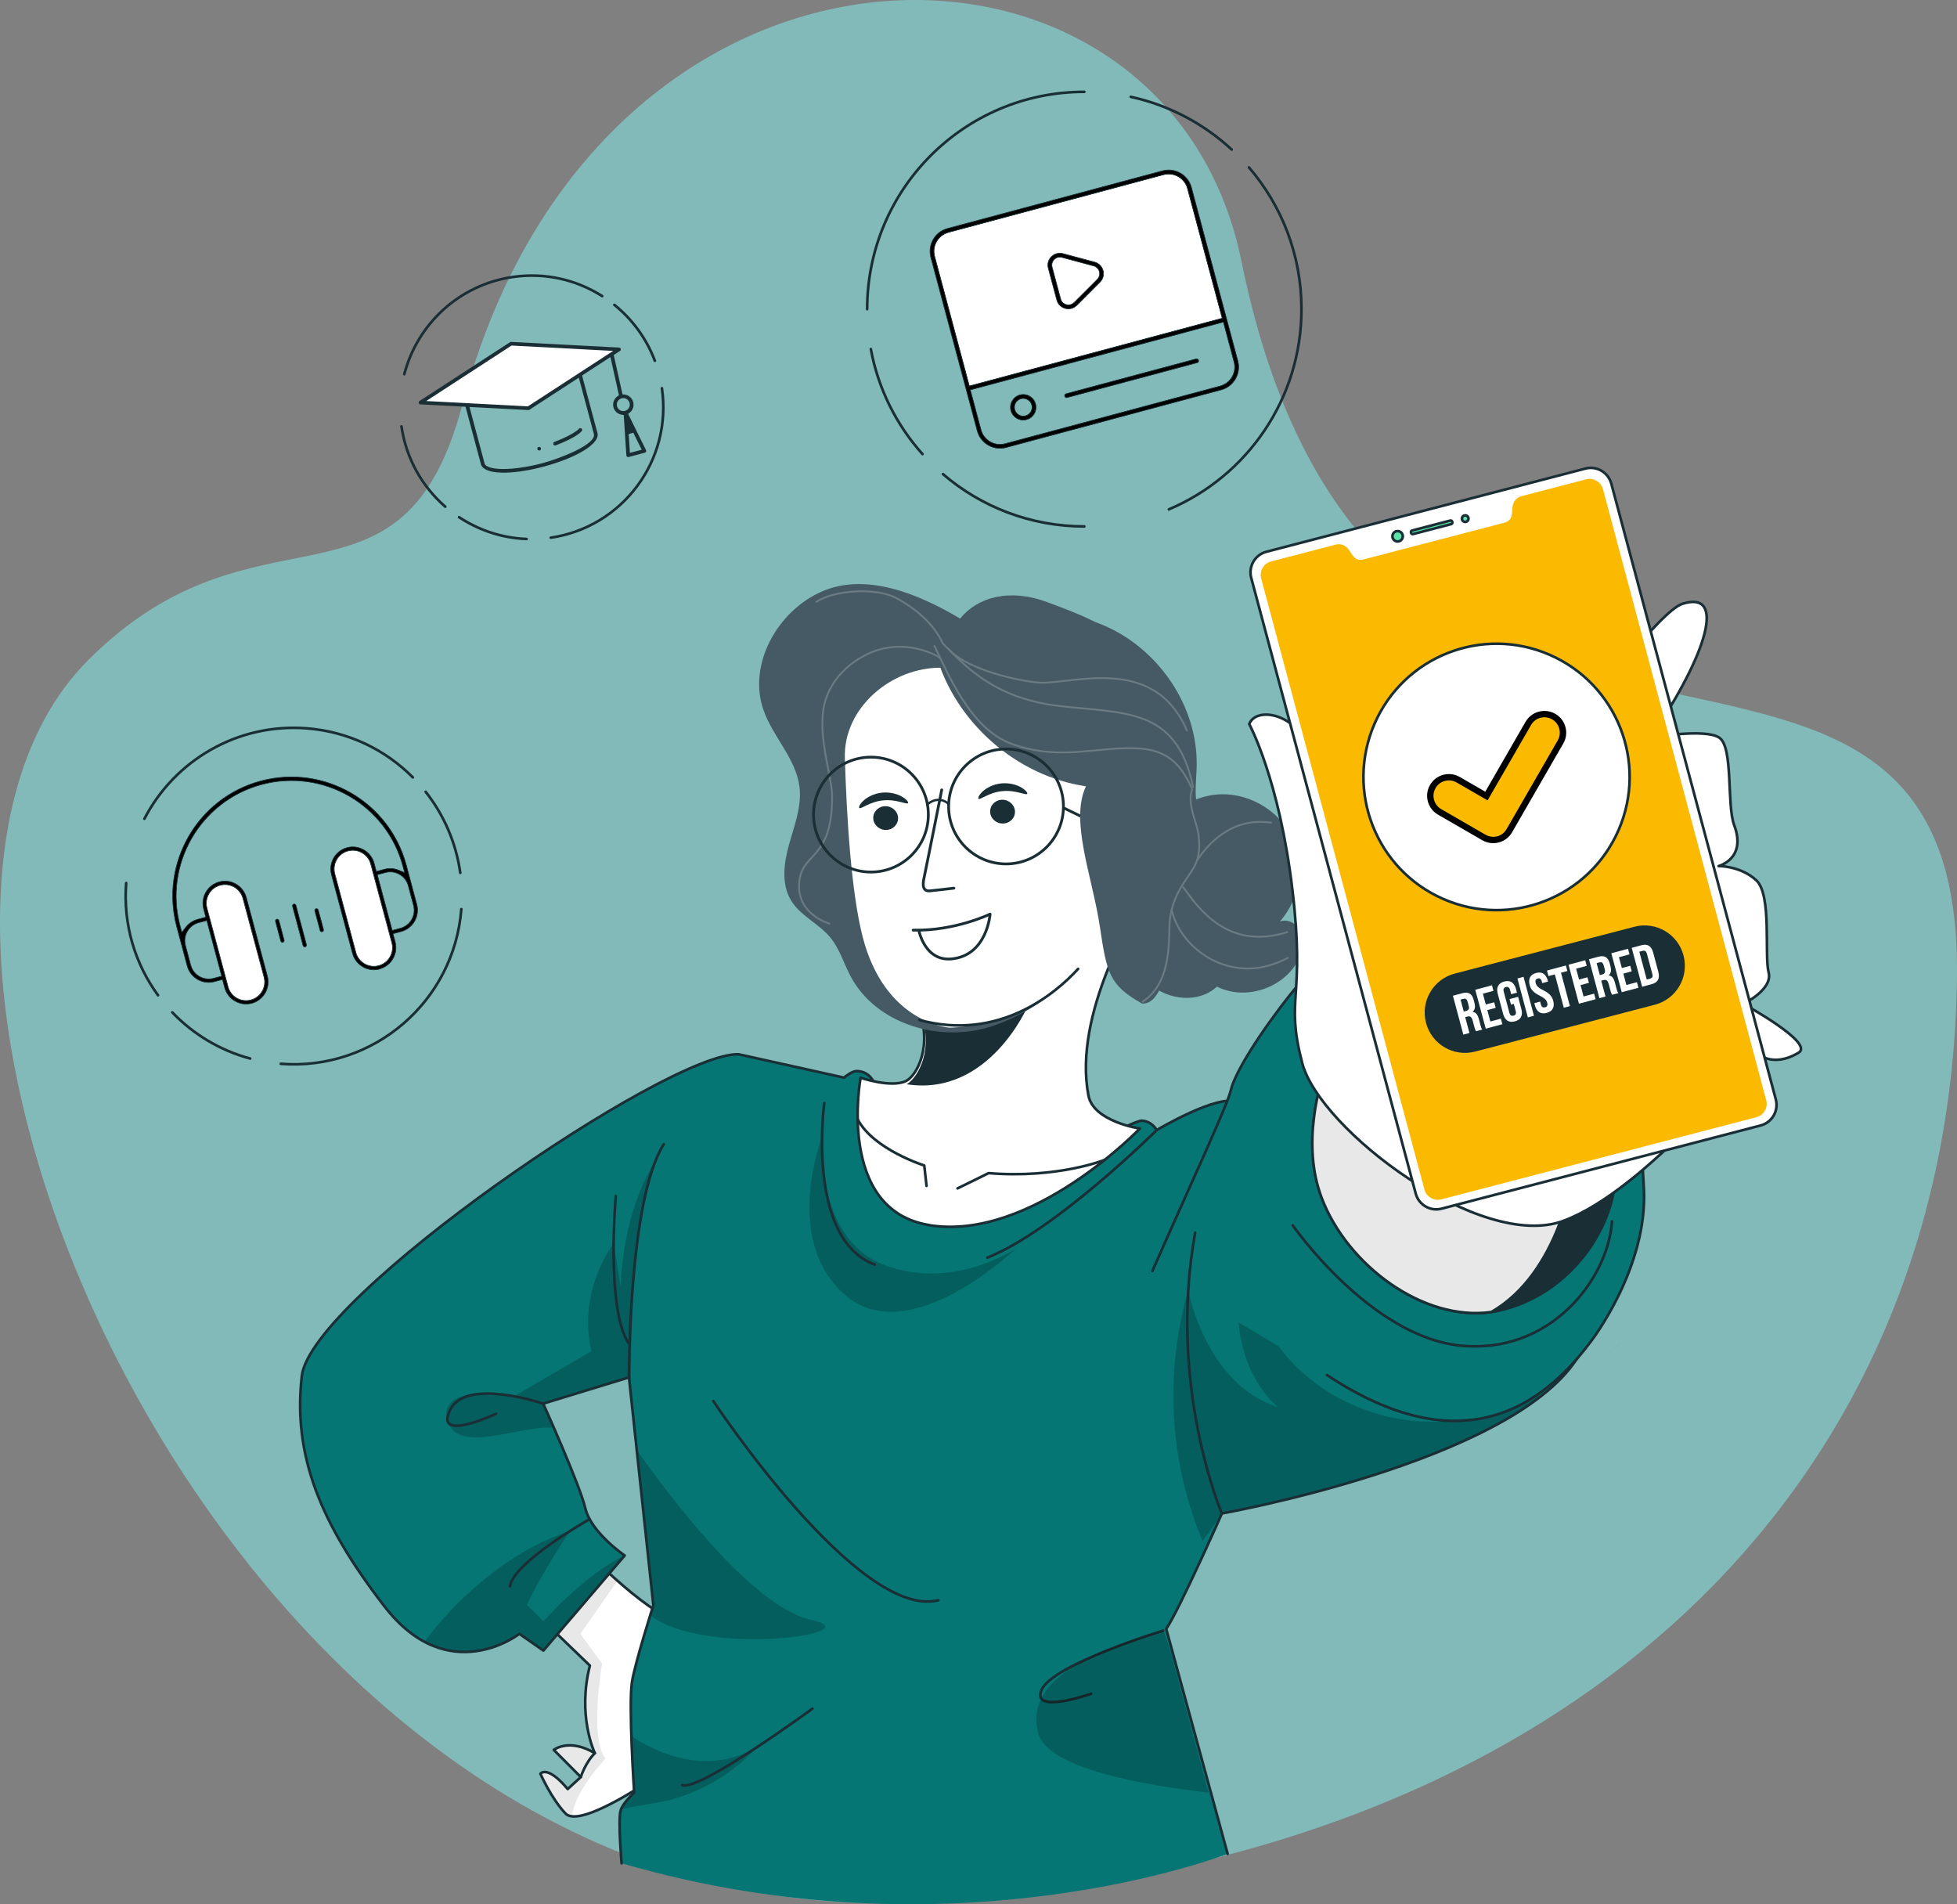 <?xml version="1.0" encoding="UTF-8"?>
<svg xmlns="http://www.w3.org/2000/svg" width="740" height="720" viewBox="0 0 740 720" fill="none">
  <rect x="0" y="0" width="740" height="720" fill="#808080" stroke="none"/>
  <g clip-path="url(#clip0_104_5994)">
    <path d="M33.394 249.531C97.593 185.31 151.952 239.183 174.864 152.958C226.592 -41.836 441.177 -39.947 469.39 98.623C520.235 348.295 741.647 189.751 740 368.57C738.253 559.507 596.964 706.155 345.23 719.156C86.609 732.519 -72.994 355.931 33.394 249.531Z" fill="#82BAB9"></path>
    <path d="M237.657 172.55C237.536 172.59 237.396 172.55 237.275 172.49C237.175 172.409 237.095 172.289 237.095 172.148L236.091 156.676L235.187 156.555C233.741 156.354 232.576 155.309 232.215 153.923C231.813 152.456 232.396 150.888 233.661 150.004L234.323 149.542L230.99 134.592L219.805 141.866L225.669 163.769C226.673 167.506 218.058 172.811 205.628 176.147C193.198 179.483 183.097 179.181 182.093 175.444L176.23 153.541L158.98 152.637C158.779 152.637 158.619 152.496 158.578 152.315C158.538 152.134 158.599 151.933 158.759 151.833L193.017 129.568C193.017 129.568 193.097 129.528 193.138 129.508C193.178 129.488 193.238 129.508 193.278 129.508L234.083 131.658C234.283 131.658 234.444 131.799 234.484 132C234.524 132.201 234.464 132.381 234.303 132.482L231.793 134.11L235.187 149.341L235.99 149.401C237.516 149.522 238.802 150.587 239.183 152.074C239.565 153.561 239.063 154.947 237.918 155.852L237.195 156.414L244.063 170.299C244.123 170.42 244.123 170.561 244.063 170.681C244.002 170.802 243.902 170.902 243.761 170.922L237.657 172.55ZM237.958 171.545L242.998 170.199L239.605 163.327L237.456 163.909L237.958 171.565V171.545ZM234.986 150.366C233.54 150.748 232.677 152.235 233.078 153.681C233.48 155.128 234.946 155.992 236.392 155.59C237.838 155.189 238.701 153.722 238.299 152.275C237.898 150.828 236.432 149.964 234.986 150.366ZM182.957 175.243C183.78 178.317 194.061 178.357 205.407 175.303C210.99 173.796 225.97 168.35 224.805 164.01L219.022 142.388L200.045 154.726C200.045 154.726 199.965 154.767 199.925 154.787C199.885 154.807 199.825 154.787 199.784 154.787L177.193 153.601L182.977 175.223L182.957 175.243ZM160.386 151.853L199.664 153.923L232.637 132.482L193.359 130.412L160.386 151.853ZM203.981 170.078C203.74 170.139 203.499 169.998 203.439 169.757C203.379 169.516 203.519 169.275 203.76 169.214C204.001 169.154 204.242 169.295 204.303 169.536C204.363 169.777 204.222 170.018 203.981 170.078ZM210.006 168.169C209.785 168.23 209.544 168.109 209.463 167.888C209.383 167.647 209.504 167.406 209.724 167.305C215.066 165.316 218.419 163.166 219.082 162.282C219.162 162.181 219.263 162.141 219.323 162.121C219.464 162.081 219.604 162.121 219.705 162.201C219.905 162.342 219.946 162.623 219.785 162.824C218.921 163.99 215.287 166.18 210.026 168.149H209.985L210.006 168.169Z" fill="#1A2E35" stroke="#1A2E35" stroke-width="0.5" stroke-miterlimit="10"></path>
    <path d="M160.386 151.833L199.664 153.902L232.637 132.462L193.359 130.392L160.386 151.833Z" fill="white" stroke="#1A2E35" stroke-width="0.5" stroke-miterlimit="10"></path>
    <path d="M232.315 115.261C239.083 120.727 244.444 127.961 247.617 136.4" stroke="#1A2E35" stroke-linecap="round" stroke-linejoin="round"></path>
    <path d="M152.875 141.484C157.755 122.696 173.438 107.726 193.84 104.732C206.11 102.923 217.978 105.777 227.697 111.946" stroke="#1A2E35" stroke-linecap="round" stroke-linejoin="round"></path>
    <path d="M168.358 191.559C159.703 184.024 153.598 173.474 151.811 161.237" stroke="#1A2E35" stroke-linecap="round" stroke-linejoin="round"></path>
    <path d="M199.102 203.777C189.804 203.415 181.029 200.461 173.579 195.538" stroke="#1A2E35" stroke-linecap="round" stroke-linejoin="round"></path>
    <path d="M250.288 146.789C254.264 173.997 235.448 199.296 208.259 203.294" stroke="#1A2E35" stroke-linecap="round" stroke-linejoin="round"></path>
    <path fill-rule="evenodd" clip-rule="evenodd" d="M143.538 366.38C139.08 367.566 134.502 364.913 133.317 360.472L125.345 330.713C124.16 326.252 126.811 321.67 131.249 320.485C135.686 319.299 140.285 321.951 141.47 326.392L142.293 329.487L145.386 328.663C147.153 328.181 148.98 328.301 150.667 328.984L153.016 329.929L152.354 327.477C146.129 304.228 122.172 290.383 98.939 296.612C75.705 302.842 61.869 326.814 68.094 350.063L68.757 352.515L70.323 350.505C71.448 349.079 72.974 348.074 74.741 347.592L77.834 346.768L77.01 343.673C75.825 339.212 78.476 334.631 82.914 333.425C87.352 332.22 91.95 334.892 93.135 339.333L101.107 369.093C102.292 373.554 99.641 378.135 95.203 379.321C90.766 380.506 86.167 377.854 84.962 373.413L84.139 370.318L81.046 371.142C76.588 372.328 72.01 369.675 70.805 365.235L66.829 350.345C60.423 326.392 74.661 301.696 98.597 295.286C122.533 288.876 147.213 303.123 153.619 327.075L157.595 341.965C158.779 346.426 156.129 351.008 151.691 352.193L148.598 353.017L149.422 356.112C150.607 360.573 147.956 365.154 143.518 366.34L143.538 366.38ZM131.59 321.73C127.835 322.735 125.606 326.613 126.61 330.371L134.582 360.131C135.586 363.888 139.462 366.119 143.217 365.114C146.972 364.109 149.201 360.231 148.197 356.473L140.225 326.714C139.221 322.956 135.345 320.726 131.59 321.73ZM83.255 334.691C79.5 335.696 77.271 339.574 78.275 343.332L86.247 373.091C87.251 376.849 91.127 379.08 94.882 378.075C98.637 377.07 100.866 373.192 99.862 369.434L91.89 339.675C90.886 335.917 87.01 333.686 83.255 334.691ZM148.297 351.791L151.39 350.968C155.145 349.963 157.374 346.085 156.37 342.327L154.382 334.872C153.378 331.114 149.502 328.884 145.747 329.889L142.655 330.713L148.297 351.771V351.791ZM75.103 348.838C71.347 349.842 69.118 353.721 70.122 357.458L72.11 364.913C73.115 368.671 76.99 370.901 80.745 369.896L83.838 369.073L78.195 348.014L75.103 348.838ZM115.405 357.981C115.063 358.081 114.702 357.86 114.602 357.518L110.626 342.628C110.525 342.287 110.746 341.925 111.087 341.825C111.429 341.724 111.79 341.945 111.891 342.287L115.867 357.177C115.967 357.518 115.746 357.88 115.405 357.981ZM121.851 352.274C121.509 352.374 121.148 352.153 121.047 351.812L119.059 344.377C118.959 344.035 119.18 343.673 119.521 343.573C119.863 343.472 120.224 343.693 120.325 344.035L122.313 351.47C122.413 351.812 122.192 352.173 121.851 352.274ZM106.971 356.252C106.629 356.353 106.268 356.132 106.168 355.79L104.18 348.355C104.079 348.014 104.3 347.652 104.641 347.552C104.983 347.451 105.344 347.672 105.445 348.014L107.433 355.449C107.533 355.79 107.312 356.152 106.971 356.252Z" fill="black" stroke="#1A2E35" stroke-width="0.25" stroke-miterlimit="10"></path>
    <path fill-rule="evenodd" clip-rule="evenodd" d="M131.57 321.73C127.815 322.735 125.586 326.613 126.59 330.371L134.562 360.131C135.566 363.888 139.441 366.119 143.197 365.114C146.952 364.109 149.181 360.231 148.177 356.473L140.205 326.714C139.201 322.956 135.325 320.726 131.57 321.73ZM83.235 334.691C79.48 335.696 77.251 339.574 78.255 343.332L86.227 373.091C87.231 376.849 91.107 379.08 94.862 378.075C98.617 377.07 100.846 373.192 99.842 369.434L91.87 339.675C90.866 335.917 86.99 333.686 83.235 334.691Z" fill="white" stroke="#1A2E35" stroke-width="0.25" stroke-miterlimit="10"></path>
    <path d="M160.948 299.365C167.836 308.086 172.454 318.616 174.041 330.009" stroke="#1A2E35" stroke-linecap="round" stroke-linejoin="round"></path>
    <path d="M54.6 309.573C65.986 287.57 89.741 273.343 115.987 275.373C131.771 276.598 145.767 283.491 156.109 293.92" stroke="#1A2E35" stroke-linecap="round" stroke-linejoin="round"></path>
    <path d="M59.761 376.307C51.106 364.471 46.487 349.621 47.712 333.867" stroke="#1A2E35" stroke-linecap="round" stroke-linejoin="round"></path>
    <path d="M94.601 400.219C83.135 397.144 73.034 390.996 65.142 382.757" stroke="#1A2E35" stroke-linecap="round" stroke-linejoin="round"></path>
    <path d="M174.442 343.714C171.732 378.738 141.148 404.921 106.167 402.208" stroke="#1A2E35" stroke-linecap="round" stroke-linejoin="round"></path>
    <path d="M244.585 673.904C244.585 673.904 224.404 687.648 216.291 686.724C215.287 686.623 214.484 686.302 213.901 685.719C208.6 680.253 204.343 670.628 204.343 670.628C204.343 670.628 206.873 667.112 214.664 676.415L219.624 671.874L209.403 661.606C209.403 661.606 215.166 657.024 224.926 662.852C224.604 662.148 218.299 648.424 223.058 629.736L199.242 606.789L220.327 588.402L221.954 586.996C221.954 586.996 223.279 588.302 225.428 590.331C227.496 592.301 230.368 594.933 233.48 597.666C240.91 604.196 249.906 611.29 253.802 611.229C261.011 611.089 244.645 673.924 244.645 673.924L244.585 673.904Z" fill="white"></path>
    <mask id="mask0_104_5994" style="mask-type:luminance" maskUnits="userSpaceOnUse" x="199" y="586" width="57" height="101">
      <path d="M244.585 673.904C244.585 673.904 224.404 687.648 216.291 686.724C215.287 686.623 214.484 686.302 213.901 685.719C208.6 680.253 204.343 670.628 204.343 670.628C204.343 670.628 206.873 667.112 214.664 676.415L219.624 671.874L209.403 661.606C209.403 661.606 215.166 657.024 224.926 662.852C224.604 662.148 218.299 648.424 223.058 629.736L199.242 606.789L220.327 588.402L221.954 586.996C221.954 586.996 223.279 588.302 225.428 590.331C227.496 592.301 230.368 594.933 233.48 597.666C240.91 604.196 249.906 611.29 253.802 611.229C261.011 611.089 244.645 673.924 244.645 673.924L244.585 673.904Z" fill="white"></path>
    </mask>
    <g mask="url(#mask0_104_5994)">
      <path d="M228.982 664.901C228.982 664.901 217.496 676.757 216.271 686.724C215.267 686.623 214.464 686.302 213.881 685.719C208.58 680.253 204.323 670.628 204.323 670.628C204.323 670.628 206.853 667.112 214.644 676.415L219.604 671.874L209.383 661.606C209.383 661.606 215.146 657.024 224.906 662.852C224.584 662.148 218.279 648.424 223.038 629.736L199.222 606.789L220.307 588.402L225.408 590.331C227.476 592.301 230.348 594.933 233.46 597.666C229.002 604.216 219.444 617.74 219.444 617.74L227.697 628.953C227.697 628.953 222.697 657.205 229.022 664.921L228.982 664.901Z" fill="#E8E8E8"></path>
    </g>
    <path d="M244.585 673.904C244.585 673.904 224.404 687.648 216.291 686.724C215.287 686.623 214.484 686.302 213.901 685.719C208.6 680.253 204.343 670.628 204.343 670.628C204.343 670.628 206.873 667.112 214.664 676.415L219.624 671.874L209.403 661.606C209.403 661.606 215.166 657.024 224.926 662.852C224.604 662.148 218.299 648.424 223.058 629.736L199.242 606.789L220.327 588.402L221.954 586.996C221.954 586.996 223.279 588.302 225.428 590.331C227.496 592.301 230.368 594.933 233.48 597.666C240.91 604.196 249.906 611.29 253.802 611.229C261.011 611.089 244.645 673.924 244.645 673.924L244.585 673.904Z" stroke="#1A2E35" stroke-linecap="round" stroke-linejoin="round"></path>
    <path d="M219.604 671.874C219.604 671.874 221.351 666.368 224.926 662.852" stroke="#1A2E35" stroke-linecap="round" stroke-linejoin="round"></path>
    <path d="M596.1 513.933C593.229 518.293 589.333 522.392 584.674 526.25C547.565 556.995 462.021 572.186 462.021 572.186C462.021 572.186 459.932 577.069 456.739 583.901C450.434 597.505 440.956 615.811 440.956 615.811L445.795 633.554C447.944 640.808 457.121 675.029 457.121 675.029L464.189 700.91C464.189 700.91 361.215 741.3 235.046 704.467C235.046 704.467 233.621 687.99 234.685 684.473C234.725 684.312 234.785 684.132 234.846 683.951C236.03 681.117 239.786 677.722 239.786 677.722C239.786 677.722 239.083 667.132 238.721 656.341C238.44 647.962 238.36 639.482 238.982 635.704C239.886 630.259 243.862 617.117 245.85 610.667C246.573 608.376 247.035 606.929 247.035 606.929L240.749 548.093L238.942 531.153C238.942 531.153 238.922 530.832 238.842 530.269C238.842 530.149 238.842 530.008 238.802 529.847L237.818 520.765L205.367 530.691C205.367 530.691 207.094 534.489 209.403 539.834C213.66 549.58 219.926 564.45 221.331 570.337C221.432 570.82 221.572 571.282 221.753 571.744C224.765 580.324 236.191 588.121 236.191 588.121L205.467 624.05L196.371 617.7C196.371 617.7 195.045 618.745 192.716 620.011C186.732 623.246 174.201 628.028 160.526 620.734C155.526 618.061 150.386 613.822 145.345 607.291C121.128 575.904 110.726 550.344 114.119 520.262C117.533 490.161 252.517 397.647 279.305 398.591L319.145 407.393C320.009 406.689 322.338 404.841 324.125 404.921C331.374 405.283 331.555 413.722 331.555 413.722L420.835 428.23C420.835 428.23 430.092 423.589 431.698 423.669C435.654 423.87 437.341 427.266 437.341 427.266C437.341 427.266 460.474 413.401 467.924 416.636C492.383 427.205 614.173 486.424 596.1 513.913V513.933Z" fill="#057674"></path>
    <path opacity="0.2" d="M285.931 660.782C285.931 660.782 272.076 677.822 247.296 681.76C242.597 682.504 238.46 683.268 234.846 684.011C236.03 681.178 239.786 677.782 239.786 677.782C239.786 677.782 239.083 667.192 238.721 656.401C249.204 663.254 267.457 671.231 285.931 660.782Z" fill="black"></path>
    <path opacity="0.2" d="M245.87 610.707C246.593 608.416 247.055 606.969 247.055 606.969L240.77 548.133C250.147 561.596 283.622 607.492 306.695 612.435C330.812 617.599 266.332 626.742 245.87 610.707Z" fill="black"></path>
    <path opacity="0.2" d="M584.674 526.271C547.565 557.015 462.02 572.206 462.02 572.206C462.02 572.206 459.169 576.506 454.751 582.635C447.522 565.716 437.1 530.752 449.289 487.77C449.289 487.77 455.876 523.477 483.246 531.977C483.246 531.977 462.302 516.364 469.611 478.808C469.611 478.808 476.76 523.035 523.247 535.233C545.858 541.16 567.947 534.59 584.674 526.291V526.271Z" fill="black"></path>
    <path opacity="0.2" d="M238.862 530.289L237.838 520.785L205.387 530.711C205.387 530.711 207.114 534.509 209.423 539.854C197.013 538.568 173.478 550.102 169.362 537.543C164.402 522.372 194.885 527.617 194.885 527.617L223.64 510.878C218.199 487.609 232.034 470.127 232.034 470.127L234.665 486.363C235.93 455.498 247.978 438.619 247.978 438.619C237.938 463.014 238.219 523.076 238.862 530.31V530.289Z" fill="black"></path>
    <path opacity="0.2" d="M236.211 588.141L205.487 624.07L196.391 617.72C196.391 617.72 195.065 618.765 192.736 620.031C186.752 623.266 174.221 628.048 160.546 620.754C170.506 606.969 191.069 586.674 215.548 578.837C215.548 578.837 205.467 593.587 199.222 606.748L205.528 612.978C205.528 612.978 221.291 595.013 236.211 588.121V588.141Z" fill="black"></path>
    <path opacity="0.2" d="M310.832 429.858C310.832 433.013 308.823 468.982 334.969 478.486C361.114 487.991 384.348 471.875 384.348 471.875C384.348 471.875 344.266 510.557 319.868 489.88C295.47 469.203 310.832 429.858 310.832 429.858Z" fill="black"></path>
    <path d="M235.046 704.487C235.046 704.487 233.621 688.01 234.685 684.493C235.569 681.56 239.806 677.762 239.806 677.762C239.806 677.762 237.577 644.365 239.002 635.744C240.227 628.37 247.055 606.929 247.055 606.929L237.838 520.765L205.387 530.691C205.387 530.691 219.203 561.235 221.351 570.337C223.5 579.44 236.211 588.121 236.211 588.121L205.467 624.05L196.391 617.72C196.391 617.72 169.583 638.698 145.345 607.311C121.128 575.924 110.726 550.364 114.119 520.282C117.513 490.201 252.517 397.667 279.305 398.611L319.145 407.433C320.009 406.729 322.338 404.881 324.125 404.961C331.374 405.323 331.555 413.762 331.555 413.762L420.835 428.271C420.835 428.271 430.092 423.629 431.718 423.709C435.674 423.91 437.361 427.286 437.361 427.286C437.361 427.286 460.474 413.441 467.944 416.656C492.383 427.206 614.173 486.444 596.121 513.933C570.477 552.956 462.041 572.206 462.041 572.206C462.041 572.206 445.876 608.718 440.976 615.851L464.209 700.93" stroke="#1A2E35" stroke-linecap="round" stroke-linejoin="round"></path>
    <path d="M351.335 463.215C389.97 469.484 431.016 426.683 431.016 426.683C431.016 426.683 413.465 424.091 411.577 414.225C405.553 383.098 429.791 344.638 429.791 344.638C429.791 344.638 327.539 347.23 343.945 368.47C347.379 372.931 345.572 377.191 347.178 381.189C352.861 395.175 346.716 406.77 342.539 408.739C336.897 411.411 325.41 407.473 325.41 407.473C325.41 407.473 316.093 457.468 351.335 463.174V463.215Z" fill="white" stroke="#1A2E35" stroke-linecap="round" stroke-linejoin="round"></path>
    <path d="M501.76 519.901C542.725 546.988 575.758 541.964 601.603 507.121C601.603 507.121 623.129 479.37 621.603 449.41C620.077 419.449 612.928 321.771 519.653 346.748C504.311 350.867 468.466 398.872 465.454 412.074C464.069 418.103 449.691 448.807 435.735 480.576" fill="#057674"></path>
    <path d="M501.76 519.901C542.725 546.988 575.758 541.964 601.603 507.121C601.603 507.121 623.129 479.37 621.603 449.41C620.077 419.449 612.928 321.771 519.653 346.748C504.311 350.867 468.466 398.872 465.454 412.074C464.069 418.103 449.691 448.807 435.735 480.576" stroke="#1A2E35" stroke-linecap="round" stroke-linejoin="round"></path>
    <path d="M417.722 438.539C417.722 438.539 399.91 445.672 373.825 443.542L362.078 449.309" stroke="#1A2E35" stroke-linecap="round" stroke-linejoin="round"></path>
    <path d="M350.351 448.365L349.487 440.649C349.487 440.649 330.25 434.62 324.286 423.167" stroke="#1A2E35" stroke-linecap="round" stroke-linejoin="round"></path>
    <path d="M342.821 409.944C374.086 414.767 388.745 380.145 388.745 380.145C388.745 380.145 365.773 373.292 347.821 382.395C353.504 396.381 347.098 407.533 342.821 409.944Z" fill="#1A2E35"></path>
    <path d="M566.782 495.546C565.839 495.767 564.875 495.928 563.911 496.049C538.247 499.706 509.451 478.426 499.752 452.846C492.081 432.651 498.789 409.744 502.443 399.937C503.608 396.863 504.431 395.075 504.431 395.075C519.914 372.951 609.916 416.234 610.96 440.086C612.004 463.918 593.169 489.759 566.782 495.526V495.546Z" fill="#1A2E35" stroke="#1A2E35" stroke-linecap="round" stroke-linejoin="round"></path>
    <path d="M594.936 443.321C594.936 443.321 589.815 481.219 563.911 496.049C538.247 499.706 509.451 478.426 499.752 452.846C492.081 432.651 498.789 409.743 502.443 399.937C532.765 382.616 594.936 443.321 594.936 443.321Z" fill="white"></path>
    <mask id="mask1_104_5994" style="mask-type:luminance" maskUnits="userSpaceOnUse" x="496" y="396" width="99" height="101">
      <path d="M594.936 443.321C594.936 443.321 589.815 481.219 563.911 496.049C538.247 499.706 509.451 478.426 499.752 452.846C492.081 432.651 498.789 409.743 502.443 399.937C532.765 382.616 594.936 443.321 594.936 443.321Z" fill="white"></path>
    </mask>
    <g mask="url(#mask1_104_5994)">
      <path d="M594.936 443.321C594.936 443.321 589.815 481.219 563.911 496.049C538.247 499.706 509.451 478.426 499.752 452.846C492.081 432.651 498.789 409.743 502.443 399.937C532.765 382.616 594.936 443.321 594.936 443.321Z" fill="#E8E8E8"></path>
    </g>
    <path d="M594.936 443.321C594.936 443.321 589.815 481.219 563.911 496.049C538.247 499.706 509.451 478.426 499.752 452.846C492.081 432.651 498.789 409.743 502.443 399.937C532.765 382.616 594.936 443.321 594.936 443.321Z" stroke="#1A2E35" stroke-linecap="round" stroke-linejoin="round"></path>
    <path d="M488.808 463.275C488.808 463.275 518.026 505.252 552.163 508.748C586.281 512.245 608.109 483.47 609.535 461.788" stroke="#1A2E35" stroke-linecap="round" stroke-linejoin="round"></path>
    <path d="M462.02 572.206C462.02 572.206 441.417 524.221 451.92 466.048" stroke="#1A2E35" stroke-linecap="round" stroke-linejoin="round"></path>
    <path d="M439.771 616.514C439.771 616.514 398.123 629.254 393.886 638.859C389.669 648.444 412.561 640.386 412.561 640.386" stroke="#1A2E35" stroke-linecap="round" stroke-linejoin="round"></path>
    <path d="M437.361 427.306C437.361 427.306 399.007 465.345 373.343 475.492" stroke="#1A2E35" stroke-linecap="round" stroke-linejoin="round"></path>
    <path d="M311.675 417.078C311.675 417.078 304.687 468.439 330.772 478.125" stroke="#1A2E35" stroke-linecap="round" stroke-linejoin="round"></path>
    <path d="M237.838 520.785C237.838 520.785 237.617 453.449 250.991 432.631" stroke="#1A2E35" stroke-linecap="round" stroke-linejoin="round"></path>
    <path d="M232.858 452.183C232.858 452.183 229.103 493.999 237.516 507.643" stroke="#1A2E35" stroke-linecap="round" stroke-linejoin="round"></path>
    <path d="M428.646 247.06C423.887 237.736 406.135 231.487 396.356 227.789C381.737 222.243 369.568 225.8 363.042 233.878C347.359 224.514 327.378 216.295 310.651 223.69C293.944 231.065 282.658 251.239 288.703 268.48C292.257 278.648 301.032 286.867 302.317 297.557C303.201 304.851 300.41 312.005 298.422 319.078C296.434 326.151 295.309 334.189 299.124 340.458C302.659 346.306 309.627 349.179 313.964 354.444C317.498 358.744 319.065 364.29 321.675 369.193C331.354 387.399 355.833 394.532 375.351 387.901C394.87 381.27 411.537 366.36 418.104 346.808C424.67 327.256 422.08 303.183 419.911 282.667" fill="#455A64"></path>
    <path d="M416.035 262.975C416.035 262.975 433.405 337.565 412.501 363.024C391.577 388.484 359.006 388.544 359.006 388.544C359.006 388.544 334.647 386.957 326.213 354.263C321.896 337.504 320.149 309.212 319.466 286.585C318.884 267.636 337.017 252.264 355.953 252.445" fill="white"></path>
    <path d="M330.21 309.493C330.35 311.965 332.579 313.894 335.17 313.793C337.76 313.693 339.728 311.583 339.588 309.111C339.447 306.64 337.218 304.71 334.628 304.811C332.037 304.911 330.049 307.021 330.21 309.493Z" fill="#1A2E35"></path>
    <path d="M324.928 305.494C325.571 306.057 328.864 303.083 333.905 302.621C338.925 302.078 342.881 304.309 343.363 303.645C343.604 303.344 342.901 302.299 341.194 301.274C339.507 300.25 336.696 299.385 333.543 299.687C330.41 300.008 327.88 301.415 326.475 302.741C325.049 304.088 324.627 305.233 324.928 305.474V305.494Z" fill="#1A2E35"></path>
    <path d="M402.38 305.554L411.979 310.216" stroke="#1A2E35" stroke-width="1.05" stroke-miterlimit="10"></path>
    <path d="M374.408 307.061C374.548 309.533 376.777 311.462 379.368 311.362C381.958 311.261 383.946 309.151 383.786 306.68C383.645 304.208 381.416 302.279 378.826 302.38C376.235 302.48 374.247 304.59 374.408 307.061Z" fill="#1A2E35"></path>
    <path d="M369.99 301.998C370.632 302.56 373.926 299.586 378.966 299.124C383.986 298.582 387.942 300.812 388.424 300.149C388.665 299.848 387.982 298.803 386.255 297.778C384.569 296.753 381.757 295.889 378.625 296.19C375.492 296.512 372.962 297.919 371.556 299.245C370.13 300.591 369.709 301.737 370.01 301.978L369.99 301.998Z" fill="#1A2E35"></path>
    <path d="M353.885 247.281C361.074 272.961 384.267 293.417 410.634 297.296C404.429 310.277 413.103 331.657 415.875 350.244C418.465 367.525 419.268 372.448 431.839 379.421C441.417 380.165 442.662 354.002 448.386 345.844C454.109 337.685 459.249 327.899 457.161 318.154C456.177 313.592 453.687 309.473 452.683 304.931C451.578 299.868 452.402 294.623 452.502 289.459C452.904 266.571 437.542 244.528 416.296 236.008C395.071 227.508 369.347 232.471 352.058 247.462" fill="#455A64"></path>
    <path d="M426.638 345.944C427.823 336.64 430.373 329.045 435.032 320.886L434.751 321.851C437.662 310.618 447.944 301.716 459.47 300.45C470.996 299.185 482.965 305.655 488.246 315.983C493.507 326.312 491.72 339.815 483.929 348.416C487.081 347.17 490.816 349.44 492.081 352.595C493.346 355.75 492.603 359.367 491.158 362.441C485.977 373.473 470.996 378.577 460.173 373.011C453.345 379.441 441.518 378.256 434.65 371.846C427.782 365.456 425.453 355.248 426.638 345.944Z" fill="#455A64"></path>
    <path d="M345.27 351.671C361.094 352.053 374.388 345.602 374.388 345.602C374.388 345.602 373.283 361.216 359.889 362.542C349.608 363.567 347.419 351.671 347.419 351.671" stroke="#1A2E35" stroke-width="1.05" stroke-linecap="round" stroke-linejoin="round"></path>
    <path d="M356.094 298.642C356.094 298.642 349.869 329.929 349.387 332.039C348.805 334.571 348.885 337.082 351.656 336.821C354.427 336.56 360.692 335.796 360.692 335.796" stroke="#1A2E35" stroke-width="1.05" stroke-linecap="round" stroke-linejoin="round"></path>
    <path d="M350.552 304.268C353.162 301.797 356.516 301.897 358.724 303.987" stroke="#1A2E35" stroke-width="0.86" stroke-linecap="round" stroke-linejoin="round"></path>
    <g opacity="0.2">
      <path d="M355.431 248.607C347.319 244.046 337.8 243.282 329.828 246.497C321.856 249.732 312.9 257.107 311.273 268.641C309.667 280.195 314.667 294.02 314.667 301.214C314.647 326.573 302.217 321.55 302.157 335.153C302.096 345.984 313.643 349.219 313.643 349.219" stroke="white" stroke-width="0.69" stroke-linecap="round" stroke-linejoin="round"></path>
      <path d="M353.343 244.247C358.303 254.274 366.857 275.594 382.5 281.24C398.143 286.887 410.352 283.611 423.104 282.988C435.353 282.386 444.329 283.672 450.534 297.838" stroke="white" stroke-width="0.69" stroke-linecap="round" stroke-linejoin="round"></path>
      <path d="M448.807 276.217C436.096 246.517 404.047 259.358 392.019 258.011C381.034 256.785 364.247 252.063 358.604 245.271" stroke="white" stroke-width="0.69" stroke-linecap="round" stroke-linejoin="round"></path>
      <path d="M450.795 298.401C448.807 303.686 452.382 310.739 453.024 314.577C453.667 318.415 453.767 322.474 452.341 326.071C450.253 331.356 443.907 336.279 442.421 347.17C441.538 353.64 443.948 370.821 432.08 378.718" stroke="white" stroke-width="0.69" stroke-linecap="round" stroke-linejoin="round"></path>
      <path d="M452.643 325.307C456.418 319.641 465.394 308.81 480.595 311.04" stroke="white" stroke-width="0.69" stroke-linecap="round" stroke-linejoin="round"></path>
      <path d="M447.422 335.475C453.024 343.131 464.209 359.588 486.78 352.414" stroke="white" stroke-width="0.69" stroke-linecap="round" stroke-linejoin="round"></path>
      <path d="M443.044 343.955C445.153 353.52 453.506 361.798 462.844 364.752C471.358 367.425 479.029 366.239 486.981 362.16" stroke="white" stroke-width="0.69" stroke-linecap="round" stroke-linejoin="round"></path>
      <path d="M308.743 227.548C315.53 222.987 331.314 222.123 338.744 226.041C346.154 229.96 353.042 235.787 356.596 243.403C364.508 251.199 375.271 263.919 400.292 266.893C425.313 269.867 444.932 267.295 451.157 297.637" stroke="white" stroke-width="0.69" stroke-linecap="round" stroke-linejoin="round"></path>
    </g>
    <path d="M329.326 329.708C341.315 329.708 351.033 319.983 351.033 307.986C351.033 295.989 341.315 286.264 329.326 286.264C317.337 286.264 307.619 295.989 307.619 307.986C307.619 319.983 317.337 329.708 329.326 329.708Z" stroke="#1A2E35" stroke-width="1.05" stroke-linecap="round" stroke-linejoin="round"></path>
    <path d="M380.412 326.633C392.4 326.633 402.119 316.908 402.119 304.911C402.119 292.915 392.4 283.189 380.412 283.189C368.423 283.189 358.704 292.915 358.704 304.911C358.704 316.908 368.423 326.633 380.412 326.633Z" stroke="#1A2E35" stroke-width="1.05" stroke-linecap="round" stroke-linejoin="round"></path>
    <path d="M347.66 385.65C377.6 393.809 399.107 375.704 407.662 366.32" stroke="#1A2E35" stroke-linecap="round" stroke-linejoin="round"></path>
    <path d="M205.387 530.711C205.387 530.711 176.21 520.664 170.165 533.123C164.121 545.581 187.555 534.529 187.555 534.529" stroke="#1A2E35" stroke-linecap="round" stroke-linejoin="round"></path>
    <path d="M222.938 574.376C222.938 574.376 194.282 590.532 192.816 599.776" stroke="#1A2E35" stroke-linecap="round" stroke-linejoin="round"></path>
    <path d="M269.726 529.707C269.726 529.707 324.567 612.636 354.829 605.02" stroke="#1A2E35" stroke-linecap="round" stroke-linejoin="round"></path>
    <path d="M307.197 646.013C307.197 646.013 264.204 677.561 257.939 674.888" stroke="#1A2E35" stroke-linecap="round" stroke-linejoin="round"></path>
    <path opacity="0.2" d="M608.37 511.441C611.282 509.05 613.189 507.482 613.812 506.98C613.169 507.543 611.282 509.17 608.37 511.441Z" fill="black"></path>
    <path opacity="0.2" d="M442 622.342C441.317 620.392 440.614 618.443 439.931 616.514C408.364 625.255 387.661 637.031 392.581 655.336C396.155 668.538 431.779 674.888 456.98 677.762L442 622.362V622.342Z" fill="black"></path>
    <path d="M472.362 273.805C474.932 266.612 493.367 269.023 499.21 291.448C505.054 313.873 528.127 368.369 528.127 368.369C528.127 368.369 619.715 233.496 636.162 228.292C652.588 223.087 646.082 246.457 624.153 278.889C624.153 278.889 644.696 275.272 650.098 278.889C655.5 282.526 652.869 304.309 655.741 311.944C660.56 324.744 649.857 327.437 649.857 327.437C649.857 327.437 658.271 327.357 664.154 332.883C670.038 338.409 667.086 361.216 668.773 367.666C670.46 374.116 659.215 379.562 659.215 379.562C659.215 379.562 686.223 394.311 680.119 397.988C669.837 404.197 663.974 397.828 663.974 397.828C663.974 397.828 622.487 449.972 591.181 461.587C559.895 473.201 498.949 427.045 492.403 401.907C485.856 376.769 493.668 378.316 488.708 336.48C483.748 294.643 472.382 273.765 472.382 273.765L472.362 273.805Z" fill="white" stroke="#1A2E35" stroke-linecap="round" stroke-linejoin="round"></path>
    <path d="M465.735 56.545C455.213 46.8 442.12 39.787 427.582 36.612" stroke="#1A2E35" stroke-linecap="round" stroke-linejoin="round"></path>
    <path d="M441.98 192.584C471.458 180.105 492.122 150.908 492.122 116.869C492.122 96.392 484.631 77.685 472.262 63.297" stroke="#1A2E35" stroke-linecap="round" stroke-linejoin="round"></path>
    <path d="M356.576 179.262C370.934 191.599 389.609 199.034 410.011 199.034" stroke="#1A2E35" stroke-linecap="round" stroke-linejoin="round"></path>
    <path d="M329.286 131.98C332.077 147.07 339.005 160.714 348.825 171.686" stroke="#1A2E35" stroke-linecap="round" stroke-linejoin="round"></path>
    <path d="M410.011 34.723C364.668 34.723 327.9 71.516 327.9 116.889" stroke="#1A2E35" stroke-linecap="round" stroke-linejoin="round"></path>
    <path d="M358.644 87.812C354.688 88.877 352.319 92.956 353.383 96.935L366.516 146.005L462.221 120.345L449.088 71.275C448.024 67.316 443.948 64.945 439.972 66.01L358.644 87.812Z" fill="white" stroke="#1A2E35" stroke-width="0.25" stroke-miterlimit="10"></path>
    <path d="M380.432 169.194C375.693 170.46 370.793 167.647 369.528 162.885L351.977 97.297C350.712 92.555 353.523 87.651 358.283 86.386L439.61 64.583C444.349 63.317 449.249 66.13 450.514 70.893L468.065 136.481C469.33 141.223 466.519 146.126 461.759 147.392L380.432 169.194ZM370.934 162.503C371.998 166.461 376.074 168.833 380.05 167.768L461.378 145.965C465.334 144.9 467.703 140.821 466.639 136.842L462.603 121.752L366.897 147.412L370.934 162.503ZM358.624 87.812C354.668 88.877 352.299 92.956 353.363 96.935L366.496 146.005L462.201 120.345L449.068 71.275C448.004 67.316 443.928 64.945 439.952 66.01L358.624 87.812ZM388.163 158.645C385.593 159.328 382.942 157.801 382.259 155.229C381.576 152.657 383.103 150.004 385.673 149.321C388.243 148.638 390.894 150.165 391.577 152.737C392.259 155.309 390.733 157.962 388.163 158.645ZM386.054 150.748C384.267 151.23 383.203 153.079 383.685 154.847C384.167 156.615 386.014 157.7 387.781 157.218C389.549 156.736 390.633 154.887 390.151 153.119C389.669 151.351 387.822 150.265 386.054 150.748ZM403.505 150.306C403.103 150.406 402.702 150.185 402.601 149.783C402.501 149.381 402.722 148.979 403.123 148.879L452.301 135.697C452.703 135.597 453.105 135.818 453.205 136.219C453.305 136.621 453.084 137.023 452.683 137.124L403.505 150.306ZM405.151 116.607C404.388 116.808 403.585 116.808 402.802 116.607C401.216 116.185 400.031 115 399.609 113.412L396.396 101.436C395.974 99.849 396.396 98.221 397.561 97.076C398.123 96.513 398.826 96.091 399.589 95.89C400.352 95.689 401.155 95.689 401.938 95.89L413.907 99.105C415.493 99.527 416.678 100.733 417.1 102.3C417.521 103.868 417.1 105.515 415.935 106.661L407.18 115.422C406.617 115.984 405.914 116.406 405.151 116.607ZM399.991 97.297C399.348 97.478 398.886 97.819 398.625 98.1C397.842 98.884 397.541 99.969 397.842 101.054L401.055 113.031C401.336 114.096 402.139 114.899 403.204 115.181C403.565 115.281 404.147 115.362 404.79 115.181C405.292 115.04 405.754 114.779 406.155 114.397L414.911 105.636C415.694 104.852 415.975 103.747 415.694 102.682C415.413 101.617 414.609 100.813 413.545 100.532L401.577 97.317C401.055 97.176 400.513 97.176 400.011 97.317L399.991 97.297Z" fill="black" stroke="#1A2E35" stroke-width="0.25" stroke-miterlimit="10"></path>
    <path d="M599.514 177.152L478.848 208.619C474.571 209.745 472.001 214.125 473.105 218.405L535.316 451.238C536.44 455.518 540.818 458.091 545.095 456.985L665.761 425.518C670.038 424.392 672.609 420.012 671.504 415.732L609.294 182.899C608.169 178.619 603.791 176.046 599.514 177.152Z" fill="white" stroke="#1A2E35" stroke-linecap="round" stroke-linejoin="round"></path>
    <path d="M530.376 202.27C530.657 203.314 530.014 204.4 528.97 204.661C527.926 204.942 526.842 204.299 526.581 203.254C526.299 202.209 526.942 201.124 527.986 200.863C529.03 200.582 530.115 201.225 530.376 202.27Z" fill="#5AE4A7" stroke="#1A2E35" stroke-linecap="round" stroke-linejoin="round"></path>
    <path d="M555.236 195.779C555.417 196.442 555.015 197.105 554.352 197.286C553.69 197.467 553.027 197.065 552.846 196.402C552.666 195.739 553.067 195.076 553.73 194.895C554.393 194.714 555.055 195.116 555.236 195.779Z" fill="#5AE4A7" stroke="#1A2E35" stroke-linecap="round" stroke-linejoin="round"></path>
    <path d="M548.402 196.815L533.945 200.586C533.634 200.668 533.447 200.986 533.528 201.297L533.584 201.511C533.665 201.823 533.983 202.009 534.294 201.928L548.751 198.157C549.063 198.076 549.249 197.758 549.168 197.446L549.112 197.232C549.031 196.921 548.713 196.734 548.402 196.815Z" fill="#5AE4A7" stroke="#1A2E35" stroke-linecap="round" stroke-linejoin="round"></path>
    <path d="M605.659 185.089L667.388 416.134C668.05 418.665 666.524 421.258 663.994 421.921L544.874 452.987C542.344 453.65 539.754 452.122 539.091 449.591L477.362 218.546C476.7 216.014 478.226 213.422 480.756 212.759L505.215 206.389C506.821 205.967 508.528 206.59 509.472 207.956L511.239 210.488C512.203 211.855 513.889 212.477 515.496 212.056L569.192 198.05C570.799 197.628 571.983 196.261 572.144 194.594L572.465 191.539C572.626 189.891 573.811 188.505 575.417 188.083L599.876 181.713C602.406 181.05 604.996 182.577 605.659 185.109V185.089Z" fill="#FBBA00" stroke="#FBBA00" stroke-linecap="round" stroke-linejoin="round"></path>
    <path d="M612.048 313.799C623.117 288.289 611.423 258.629 585.93 247.553C560.437 236.477 530.798 248.178 519.729 273.688C508.66 299.198 520.353 328.857 545.846 339.934C571.34 351.01 600.979 339.309 612.048 313.799Z" fill="white" stroke="#1A2E35" stroke-linecap="round" stroke-linejoin="round"></path>
    <path d="M625.7 379.883L557.786 397.586C549.654 399.716 541.32 394.834 539.211 386.675C537.083 378.537 541.963 370.198 550.115 368.088L618.029 350.385C626.162 348.255 634.495 353.138 636.604 361.296C638.732 369.434 633.853 377.773 625.7 379.883Z" fill="#1A2E35"></path>
    <path d="M560.095 388.484C559.995 388.223 559.895 387.901 559.794 387.539L559.192 385.269C558.991 384.505 558.71 383.882 558.348 383.4C557.987 382.918 557.485 382.636 556.822 382.556C557.706 381.812 557.947 380.687 557.525 379.16L557.224 377.995C556.923 376.849 556.421 376.086 555.738 375.664C555.055 375.242 554.111 375.201 552.886 375.523L549.392 376.467L553.328 391.176L555.638 390.553L554.031 384.565L554.834 384.344C555.356 384.204 555.798 384.244 556.099 384.465C556.401 384.686 556.662 385.128 556.842 385.811L557.465 388.122C557.545 388.423 557.605 388.665 557.666 388.845C557.726 389.046 557.786 389.207 557.846 389.328C557.907 389.448 557.947 389.549 558.007 389.629C558.047 389.709 558.107 389.79 558.168 389.89L560.517 389.267C560.336 389.026 560.176 388.765 560.075 388.504L560.095 388.484ZM555.316 381.611C555.135 381.893 554.814 382.114 554.392 382.214L553.489 382.455L552.284 377.934L553.388 377.633C553.79 377.532 554.131 377.573 554.372 377.753C554.633 377.934 554.814 378.296 554.975 378.838L555.356 380.285C555.517 380.868 555.497 381.31 555.316 381.611Z" fill="white"></path>
    <path d="M561.822 379.783L564.995 378.939L565.558 381.049L562.385 381.893L563.549 386.213L567.525 385.128L568.088 387.238L561.802 388.926L557.846 374.217L564.152 372.509L564.714 374.619L560.718 375.684L561.822 379.783Z" fill="white"></path>
    <path d="M570.799 377.733L574.032 376.869L575.277 381.531C575.598 382.717 575.558 383.721 575.136 384.505C574.734 385.309 573.951 385.851 572.827 386.153C571.702 386.454 570.758 386.374 569.995 385.892C569.252 385.409 568.71 384.565 568.389 383.38L566.341 375.724C566.019 374.538 566.06 373.534 566.481 372.75C566.883 371.966 567.666 371.404 568.791 371.102C569.915 370.801 570.859 370.881 571.622 371.363C572.365 371.846 572.907 372.69 573.228 373.875L573.61 375.302L571.421 375.885L570.999 374.317C570.859 373.795 570.658 373.433 570.377 373.272C570.096 373.112 569.774 373.091 569.413 373.172C569.052 373.252 568.791 373.453 568.63 373.734C568.469 374.016 568.469 374.418 568.61 374.94L570.738 382.898C570.879 383.42 571.08 383.782 571.361 383.922C571.642 384.063 571.943 384.103 572.325 384.003C572.706 383.902 572.947 383.721 573.108 383.46C573.269 383.199 573.269 382.797 573.128 382.254L572.405 379.542L571.361 379.823L570.799 377.713V377.733Z" fill="white"></path>
    <path d="M576.093 369.324L573.785 369.943L577.724 384.655L580.032 384.036L576.093 369.324Z" fill="white"></path>
    <path d="M578.429 372.489C578.108 371.303 578.148 370.298 578.55 369.515C578.951 368.731 579.714 368.168 580.839 367.867C581.964 367.566 582.907 367.646 583.65 368.148C584.393 368.631 584.915 369.475 585.237 370.66L585.357 371.122L583.168 371.705L583.008 371.102C582.867 370.58 582.666 370.218 582.405 370.057C582.144 369.896 581.823 369.856 581.462 369.957C581.1 370.057 580.839 370.238 580.698 370.519C580.558 370.801 580.558 371.203 580.698 371.725C580.839 372.227 581.06 372.649 581.401 372.971C581.743 373.292 582.104 373.594 582.526 373.835C582.947 374.096 583.409 374.337 583.891 374.578C584.373 374.82 584.835 375.101 585.277 375.422C585.719 375.744 586.12 376.126 586.482 376.588C586.843 377.05 587.124 377.633 587.305 378.336C587.626 379.522 587.586 380.526 587.164 381.31C586.763 382.114 585.98 382.656 584.855 382.958C583.731 383.259 582.767 383.179 582.024 382.697C581.281 382.214 580.739 381.37 580.417 380.185L580.176 379.281L582.365 378.698L582.646 379.743C582.787 380.265 582.988 380.627 583.269 380.768C583.55 380.908 583.851 380.948 584.233 380.848C584.614 380.747 584.855 380.567 585.016 380.305C585.176 380.044 585.176 379.642 585.036 379.1C584.895 378.597 584.674 378.175 584.333 377.854C584.012 377.532 583.63 377.231 583.209 376.99C582.787 376.729 582.325 376.487 581.843 376.246C581.361 376.005 580.899 375.724 580.457 375.402C580.016 375.081 579.614 374.699 579.253 374.237C578.891 373.775 578.61 373.192 578.429 372.489Z" fill="white"></path>
    <path d="M584.956 366.943L592.104 365.034L592.667 367.123L590.257 367.766L593.631 380.386L591.321 381.009L587.928 368.389L585.518 369.053L584.956 366.943Z" fill="white"></path>
    <path d="M597.084 370.339L600.257 369.495L600.82 371.584L597.647 372.448L598.791 376.749L602.787 375.684L603.35 377.794L597.044 379.481L593.108 364.752L599.414 363.064L599.976 365.174L595.98 366.239L597.084 370.339Z" fill="white"></path>
    <path d="M611.543 374.699C611.442 374.438 611.342 374.116 611.242 373.755L610.639 371.484C610.438 370.72 610.157 370.097 609.796 369.615C609.434 369.133 608.932 368.852 608.27 368.771C609.153 368.028 609.394 366.902 608.972 365.375L608.671 364.21C608.37 363.064 607.868 362.301 607.185 361.879C606.502 361.457 605.559 361.417 604.334 361.738L600.84 362.683L604.775 377.392L607.085 376.769L605.478 370.781L606.282 370.56C606.804 370.419 607.245 370.459 607.547 370.68C607.868 370.901 608.109 371.343 608.29 372.026L608.912 374.337C608.992 374.639 609.053 374.88 609.113 375.061C609.173 375.262 609.233 375.422 609.294 375.543C609.354 375.664 609.394 375.764 609.454 375.844C609.494 375.925 609.555 376.005 609.615 376.106L611.964 375.483C611.784 375.242 611.623 374.98 611.523 374.719L611.543 374.699ZM606.763 367.827C606.583 368.108 606.261 368.329 605.84 368.43L604.936 368.671L603.731 364.15L604.836 363.848C605.237 363.748 605.579 363.788 605.82 363.969C606.081 364.15 606.261 364.511 606.422 365.054L606.804 366.501C606.964 367.083 606.944 367.525 606.763 367.827Z" fill="white"></path>
    <path d="M613.27 365.998L616.442 365.154L617.005 367.244L613.832 368.108L614.977 372.408L618.973 371.343L619.535 373.453L613.23 375.141L609.294 360.412L615.599 358.724L616.161 360.834L612.165 361.899L613.27 365.998Z" fill="white"></path>
    <path d="M627.085 367.525L625.097 360.09C624.776 358.905 624.254 358.081 623.511 357.599C622.788 357.137 621.824 357.056 620.659 357.378L617.005 358.362L620.94 373.071L624.595 372.087C625.76 371.765 626.543 371.243 626.945 370.459C627.346 369.696 627.386 368.711 627.065 367.525H627.085ZM624.776 369.454C624.615 369.716 624.354 369.896 623.993 369.997L622.687 370.339L619.876 359.829L621.181 359.488C621.543 359.387 621.864 359.427 622.125 359.568C622.386 359.729 622.587 360.07 622.748 360.593L624.796 368.249C624.937 368.771 624.937 369.173 624.796 369.454H624.776Z" fill="white"></path>
    <path d="M564.614 318.797C563.188 318.797 561.762 318.415 560.517 317.691L543.75 308.006C541.842 306.901 540.497 305.132 539.914 303.023C539.352 300.893 539.633 298.682 540.738 296.773C541.842 294.864 543.609 293.518 545.738 292.935C546.44 292.754 547.163 292.654 547.886 292.654C549.312 292.654 550.738 293.036 551.983 293.759L561.622 299.325L576.863 272.901C577.967 270.992 579.735 269.646 581.863 269.063C582.566 268.882 583.289 268.782 584.012 268.782C585.438 268.782 586.863 269.164 588.108 269.887C590.016 270.992 591.361 272.76 591.944 274.87C592.526 276.98 592.225 279.211 591.12 281.12L571.762 314.677C570.658 316.586 568.891 317.933 566.762 318.515C566.059 318.696 565.337 318.797 564.614 318.797Z" fill="black"></path>
    <path d="M547.866 295.407C547.384 295.407 546.902 295.467 546.44 295.588C545.035 295.969 543.85 296.874 543.127 298.14C542.404 299.406 542.203 300.872 542.585 302.299C542.966 303.706 543.87 304.891 545.135 305.615L561.903 315.3C562.746 315.782 563.69 316.044 564.634 316.044C565.116 316.044 565.598 315.983 566.059 315.863C567.465 315.481 568.65 314.577 569.373 313.311L588.731 279.753C589.454 278.487 589.654 277.02 589.273 275.594C588.891 274.187 587.988 273.002 586.723 272.278C585.879 271.796 584.935 271.535 583.992 271.535C583.51 271.535 583.028 271.595 582.566 271.716C581.16 272.097 579.975 273.002 579.253 274.268L562.626 303.083L550.597 296.13C549.754 295.648 548.81 295.387 547.866 295.387V295.407Z" fill="#FBBA00" stroke="#FBBA00" stroke-width="0.7" stroke-miterlimit="10"></path>
  </g>
  <defs>
    <clipPath id="clip0_104_5994">
      <rect width="740" height="720" fill="white"></rect>
    </clipPath>
  </defs>
</svg>

